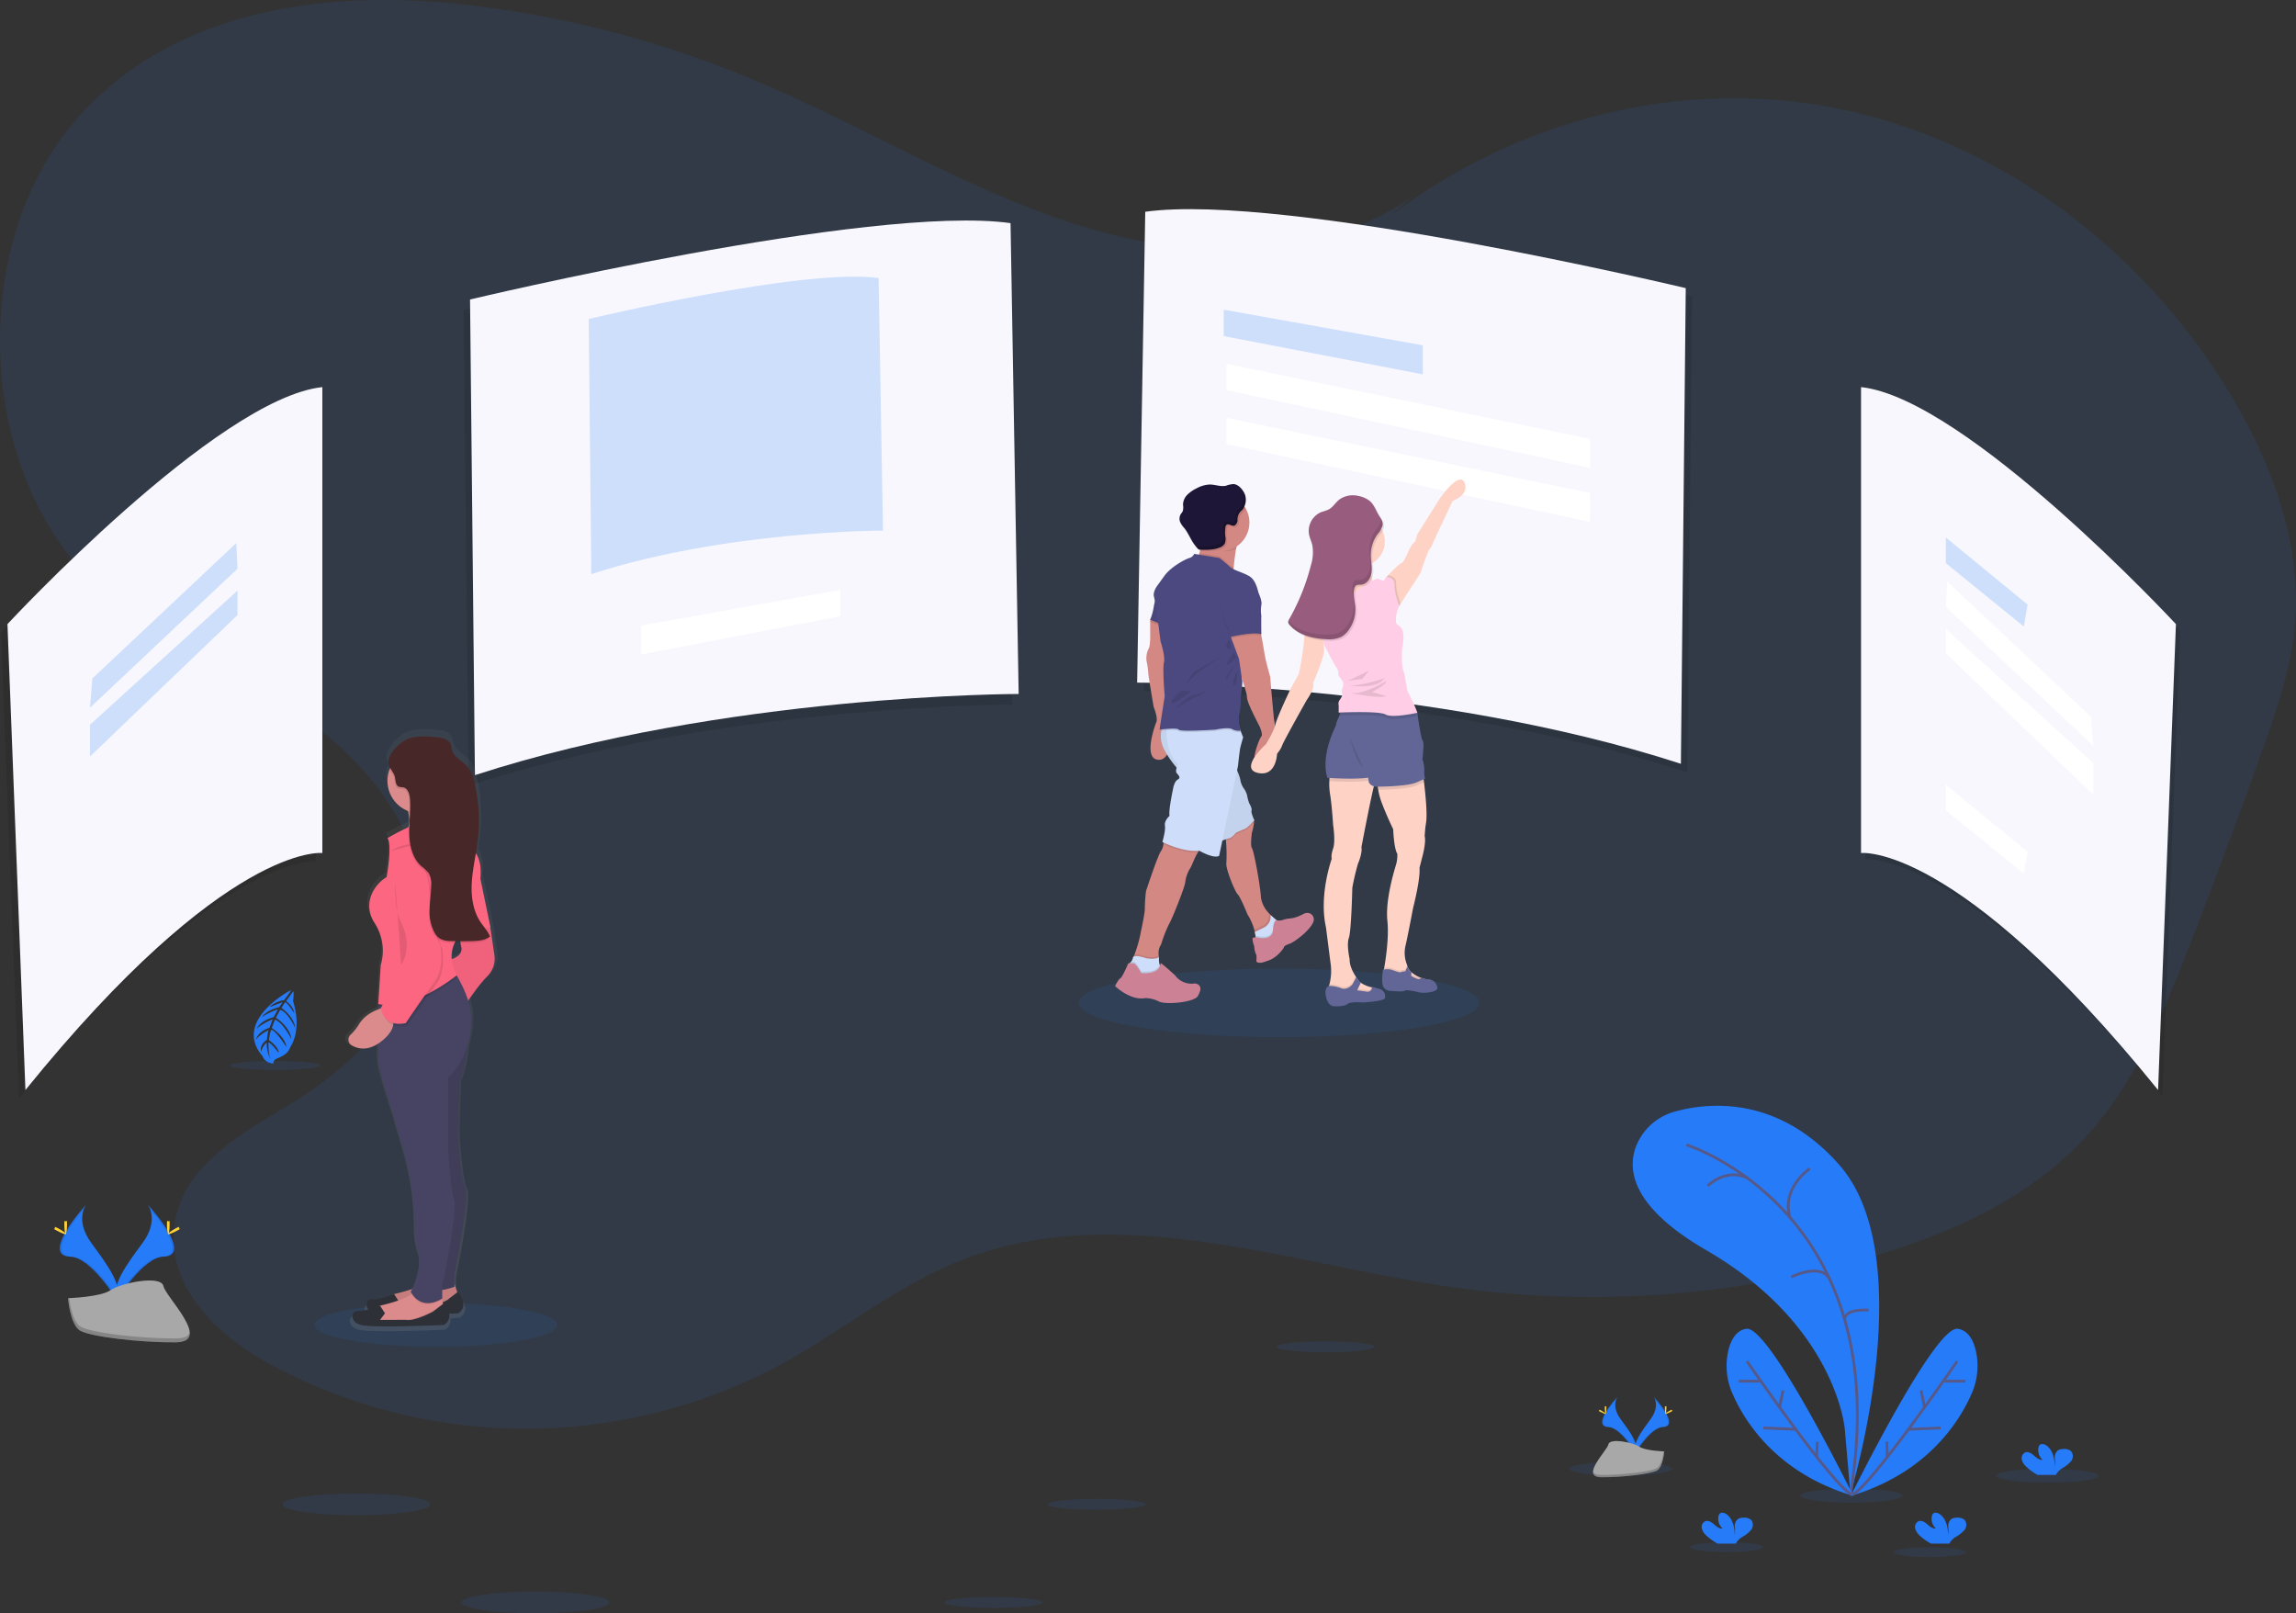 <svg xmlns="http://www.w3.org/2000/svg" xmlns:xlink="http://www.w3.org/1999/xlink" width="815.249" height="572.764" viewBox="0 0 815.249 572.764">
  <rect x="0" y="0" width="815.249" height="572.764" fill="#333333" stroke="none"/>
  <defs>
    <linearGradient id="linear-gradient" x1="31.936" y1="1" x2="31.936" gradientUnits="objectBoundingBox">
      <stop offset="0" stop-color="gray" stop-opacity="0.251"/>
      <stop offset="0.54" stop-color="gray" stop-opacity="0.122"/>
      <stop offset="1" stop-color="gray" stop-opacity="0.102"/>
    </linearGradient>
  </defs>
  <g id="Group_112" data-name="Group 112" transform="translate(-0.006 0.002)">
    <path id="Path_201" data-name="Path 201" d="M563.151,140.833C528.17,165.324,482.8,163.743,443.035,151s-76.286-35.435-115.026-51.561A373.8,373.8,0,0,0,226.945,73.094c-49.375-5.65-104.513,1.233-138.912,40.843-38.309,44.088-35.367,123.626,6.051,164.128,21.08,20.588,48.679,30.693,72.746,46.765s46.364,42.749,44.315,73.76c-1.9,28.741-23.961,50.766-46.8,64.6-17.646,10.687-39.376,22.358-41.5,44.5-2.057,21.42,16.216,38.2,33.665,47.749a191.219,191.219,0,0,0,183.794-.756c20.225-11.308,38.8-26.314,60.017-35.072,55.705-23.084,117.091.159,176.079,8.653a351.992,351.992,0,0,0,149.758-10.9c29.21-8.63,58.534-21.821,79.054-46.395,14.8-17.721,24.022-40.14,32.674-62.293q13.841-35.42,26.616-71.347c5.105-14.371,10.135-29.029,11.459-44.413,2.39-27.872-7.685-55.426-21.4-78.948C821.982,158.07,767.116,118.8,707.7,108.824s-122.279,9.507-168.364,52.143" transform="translate(-61.06 -71.37)" fill="#267bf9" opacity="0.1"/>
    <g id="Group_102" data-name="Group 102" transform="translate(406.042 77.278)" opacity="0.1">
      <path id="Path_202" data-name="Path 202" d="M600.782,174.471,597.9,341.625s104.316,0,193.074,28.817L792.7,201.579S650.345,167.55,600.782,174.471Z" transform="translate(-597.9 -173.542)"/>
    </g>
    <path id="Path_203" data-name="Path 203" d="M597.782,170.471,594.9,337.625s104.316,0,193.074,28.817L789.7,197.579S647.345,163.55,597.782,170.471Z" transform="translate(-191.127 -95.29)" fill="#f7f7fd"/>
    <g id="Group_103" data-name="Group 103" transform="translate(164.637 82.074)" opacity="0.1">
      <path id="Path_204" data-name="Path 204" d="M470.647,180.8l2.882,167.154s-104.316,0-193.067,28.817L278.73,207.911S421.083,173.921,470.647,180.8Z" transform="translate(-278.73 -179.884)"/>
    </g>
    <path id="Path_205" data-name="Path 205" d="M473.647,175.8l2.882,167.154s-104.316,0-193.067,28.817L281.73,202.911S424.083,168.921,473.647,175.8Z" transform="translate(-114.824 -96.591)" fill="#f7f7fd"/>
    <g id="Group_104" data-name="Group 104" transform="translate(209.042 98.218)" opacity="0.2">
      <path id="Path_206" data-name="Path 206" d="M440.364,201.721l1.551,89.635s-55.97,0-103.545,15.452l-.93-90.558S413.786,198.03,440.364,201.721Z" transform="translate(-337.44 -201.227)" fill="#267bf9"/>
    </g>
    <g id="Group_105" data-name="Group 105" transform="translate(662.324 139.69)" opacity="0.1">
      <path id="Path_207" data-name="Path 207" d="M936.74,256.06V421.467s34.036-4.039,105.473,84.144l6.338-165.407S974.2,260.091,936.74,256.06Z" transform="translate(-936.74 -256.06)"/>
    </g>
    <path id="Path_208" data-name="Path 208" d="M934.74,253.06V418.467s34.036-4.039,105.473,84.144l6.338-165.407S972.2,257.091,934.74,253.06Z" transform="translate(-273.929 -115.639)" fill="#f7f7fd"/>
    <g id="Group_106" data-name="Group 106" transform="translate(0.387 140.447)" opacity="0.1">
      <path id="Path_209" data-name="Path 209" d="M173.374,257.06V422.467s-34.006-4.039-105.428,84.144L61.57,341.2S135.912,261.091,173.374,257.06Z" transform="translate(-61.57 -257.06)"/>
    </g>
    <path id="Path_210" data-name="Path 210" d="M176.374,253.06V418.467s-34.006-4.039-105.428,84.144L64.57,337.2S138.912,257.091,176.374,253.06Z" transform="translate(-61.914 -115.639)" fill="#f7f7fd"/>
    <g id="Group_107" data-name="Group 107" transform="translate(434.526 109.951)" opacity="0.2">
      <path id="Path_211" data-name="Path 211" d="M574.5,145.37l70.666,12.639V168.3L574.5,154.734Z" transform="translate(-574.5 -145.37)" fill="#267bf9"/>
    </g>
    <path id="Path_212" data-name="Path 212" d="M371.738,276.87,301.08,289.509V299.8l70.658-13.569Z" transform="translate(-73.356 -67.459)" fill="#fff"/>
    <path id="Path_213" data-name="Path 213" d="M575.74,170.74l129.155,26.677V207.71L575.74,180.1Z" transform="translate(-140.276 -41.601)" fill="#fff"/>
    <path id="Path_214" data-name="Path 214" d="M575.74,196.11l129.155,26.669v10.3L575.74,205.466Z" transform="translate(-140.276 -47.782)" fill="#fff"/>
    <g id="Group_108" data-name="Group 108" transform="translate(690.929 190.835)" opacity="0.2">
      <path id="Path_215" data-name="Path 215" d="M913.5,252.31v9.084L941.205,283.9l1.3-7.79Z" transform="translate(-913.5 -252.31)" fill="#267bf9"/>
    </g>
    <path id="Path_216" data-name="Path 216" d="M913.5,368.31v9.084L941.205,399.9l1.3-7.79Z" transform="translate(-222.571 -89.738)" fill="#fff"/>
    <path id="Path_217" data-name="Path 217" d="M913.939,272.91,913.5,282l52.377,49.337-.862-10.385Z" transform="translate(-222.571 -66.494)" fill="#fff"/>
    <path id="Path_218" data-name="Path 218" d="M913.5,295.23v8.653L965.877,354.1V342.842Z" transform="translate(-222.571 -71.932)" fill="#fff"/>
    <g id="Group_109" data-name="Group 109" transform="translate(31.965 192.801)" opacity="0.2">
      <path id="Path_219" data-name="Path 219" d="M94.2,254.91,94.63,264,42.26,313.338l.862-10.385Z" transform="translate(-42.26 -254.91)" fill="#267bf9"/>
    </g>
    <g id="Group_110" data-name="Group 110" transform="translate(31.965 209.683)" opacity="0.2">
      <path id="Path_220" data-name="Path 220" d="M94.63,277.23v8.653L42.26,336.1V324.842Z" transform="translate(-42.26 -277.23)" fill="#267bf9"/>
    </g>
    <ellipse id="Ellipse_1" data-name="Ellipse 1" cx="43.112" cy="7.76" rx="43.112" ry="7.76" transform="translate(111.647 462.6)" fill="#267bf9" opacity="0.1"/>
    <path id="Path_221" data-name="Path 221" d="M126.8,636.84s4.152,5.431-1.921,13.614-11.081,15.127-9.076,20.24c0,0,9.159-15.233,16.64-15.445S135.009,646.037,126.8,636.84Z" transform="translate(-74.288 -209.146)" fill="#267bf9"/>
    <path id="Path_222" data-name="Path 222" d="M126.884,636.84a6.527,6.527,0,0,1,.847,1.7c7.276,8.547,11.156,16.526,4.16,16.731-6.512.182-14.371,11.837-16.2,14.779.061.219.136.446.219.666,0,0,9.159-15.233,16.64-15.445S135.09,646.037,126.884,636.84Z" transform="translate(-74.369 -209.146)" opacity="0.1"/>
    <path id="Path_223" data-name="Path 223" d="M140.391,645.6c0,1.914-.212,3.464-.477,3.464s-.484-1.551-.484-3.464.272-1.014.537-1.014S140.391,643.683,140.391,645.6Z" transform="translate(-80.153 -210.982)" fill="#ffd037"/>
    <path id="Path_224" data-name="Path 224" d="M143.152,648.579c-1.679.915-3.146,1.467-3.275,1.24s1.135-1.165,2.814-2.08,1.014-.25,1.142,0S144.831,647.671,143.152,648.579Z" transform="translate(-80.26 -211.687)" fill="#ffd037"/>
    <path id="Path_225" data-name="Path 225" d="M98.463,636.84s-4.137,5.415,1.914,13.637,11.081,15.127,9.076,20.24c0,0-9.159-15.233-16.64-15.445S90.264,646.037,98.463,636.84Z" transform="translate(-67.897 -209.146)" fill="#267bf9"/>
    <path id="Path_226" data-name="Path 226" d="M98.459,636.84a6.808,6.808,0,0,0-.847,1.7c-7.276,8.547-11.156,16.526-4.16,16.731,6.52.182,14.371,11.837,16.2,14.779a5.7,5.7,0,0,1-.219.666s-9.159-15.233-16.64-15.445S90.26,646.037,98.459,636.84Z" transform="translate(-67.894 -209.146)" opacity="0.1"/>
    <path id="Path_227" data-name="Path 227" d="M91.26,645.6c0,1.914.212,3.464.477,3.464s.484-1.551.484-3.464-.272-1.014-.537-1.014S91.26,643.683,91.26,645.6Z" transform="translate(-68.417 -210.982)" fill="#ffd037"/>
    <path id="Path_228" data-name="Path 228" d="M87.43,648.579c1.679.915,3.139,1.467,3.267,1.24s-1.135-1.165-2.814-2.08-1.014-.25-1.142,0S85.751,647.671,87.43,648.579Z" transform="translate(-67.234 -211.687)" fill="#ffd037"/>
    <path id="Path_229" data-name="Path 229" d="M93,678.668s11.618-.355,15.127-2.851,17.865-5.468,18.735-1.467,17.457,19.885,4.341,19.99-30.473-2.042-33.968-4.175S93,678.668,93,678.668Z" transform="translate(-68.841 -217.808)" fill="#a8a8a8"/>
    <path id="Path_230" data-name="Path 230" d="M131.44,694.965c-13.115.106-30.473-2.042-33.968-4.175-2.662-1.619-3.721-7.435-4.077-10.12H93.01s.756,9.371,4.228,11.5,20.853,4.281,33.968,4.175c3.782,0,5.1-1.377,5.022-3.373C135.706,694.186,134.261,694.942,131.44,694.965Z" transform="translate(-68.843 -219.825)" opacity="0.2"/>
    <ellipse id="Ellipse_2" data-name="Ellipse 2" cx="71.097" cy="12.177" rx="71.097" ry="12.177" transform="translate(383.094 343.845)" fill="#267bf9" opacity="0.1"/>
    <path id="Path_231" data-name="Path 231" d="M637.506,324.081a9.9,9.9,0,0,0-.756,2.322q-.068.3-.136.635c-.454,2.314-.756,5.226-.915,6.921-.076.847-.113,1.392-.113,1.392s-16.405-1.1-13.561-3.85a6.051,6.051,0,0,0,1.513-2.723c.083-.3.151-.59.212-.893a15.335,15.335,0,0,0,.265-2.08v-.529a21.451,21.451,0,0,0-.159-3.4s5.332,0,9.356.431C635.917,322.621,638.028,323.158,637.506,324.081Z" transform="translate(-197.655 -132.407)" fill="#d38884"/>
    <path id="Path_232" data-name="Path 232" d="M603.593,411.442c-5.589-.182-1.467-11.822-.824-13.387s-.953-5.4-.953-5.4-1.891-11.088-1.891-11.814a29.613,29.613,0,0,0-.635-4.493,7.564,7.564,0,0,1,.756-4.4c.643-1.006.545-5.037.545-5.037v-5.219l1.248-1.649,3.184,3.025.885.832,1.558,5.839-.552,8.365-.295,8.146,1.929,11.27S609.22,411.631,603.593,411.442Z" transform="translate(-192.181 -141.704)" fill="#d38884"/>
    <path id="Path_233" data-name="Path 233" d="M544.745,293.082,539.98,291.1v-.771l1.24-1.649,3.192,3.01Z" transform="translate(-131.563 -70.337)" opacity="0.1"/>
    <path id="Path_234" data-name="Path 234" d="M603.612,350.11a21.978,21.978,0,0,0-1.324,4.674,20.724,20.724,0,0,1-1.248,4.485l5.294,2.2Z" transform="translate(-192.623 -139.285)" fill="#4c4981"/>
    <path id="Path_235" data-name="Path 235" d="M603.612,350.11a21.978,21.978,0,0,0-1.324,4.674,20.724,20.724,0,0,1-1.248,4.485l5.294,2.2Z" transform="translate(-192.623 -139.285)" opacity="0.05"/>
    <path id="Path_236" data-name="Path 236" d="M654.348,490.893l-.439.938s-.477,3.109-.477,3.184-1.377,2.148-1.377,2.148l-3.457.756-1.467-.182a20.627,20.627,0,0,0-.393-2.541c-.053-.234-.106-.477-.174-.719A19.423,19.423,0,0,0,644.152,489s-2.564-6.323-3.479-7.148-4.4-9.167-4.031-11.179a58.694,58.694,0,0,0-.144-7.9c-.151-2.519-.318-4.636-.318-4.636L644.886,453l1.014,1.6.605.945a4.336,4.336,0,0,1-.038.484v.113a16.146,16.146,0,0,1-.756,3.782s-.651,4.674,0,5.5,2.723,11.844,3.184,16.942v.461a10.23,10.23,0,0,0,3.094,5.96h0c.091.106.189.2.287.3A19.949,19.949,0,0,0,654.348,490.893Z" transform="translate(-201.185 -164.354)" fill="#d38884"/>
    <path id="Path_237" data-name="Path 237" d="M650.482,509.181l1.467.182,3.457-.756s1.377-2.08,1.377-2.148.477-3.184.477-3.184l.439-.938.053-.113a18.371,18.371,0,0,1-2.375-1.959h0c-.083-.076-.166-.151-.242-.234s.492,3.025-2.141,4.379c-1.278.658-2.33,1.165-3.063,1.513Z" transform="translate(-204.535 -175.812)" opacity="0.1"/>
    <path id="Path_238" data-name="Path 238" d="M658.354,502.976l-.492,1.051s-.477,3.109-.477,3.184-1.377,2.148-1.377,2.148l-3.457.756-1.989-.234a13.154,13.154,0,0,0-.166-1.656c-.061-.416-.144-.877-.257-1.377.756-.34,1.929-.9,3.434-1.679a4.288,4.288,0,0,0,2.141-4.379,20.859,20.859,0,0,0,1.808,1.6C657.885,502.651,658.18,502.855,658.354,502.976Z" transform="translate(-204.587 -175.998)" fill="#ceddf9"/>
    <path id="Path_239" data-name="Path 239" d="M658.437,503.492l-.492,1.051s-.477,3.109-.477,3.184-1.377,2.148-1.377,2.148l-3.457.756-1.989-.234a13.154,13.154,0,0,0-.166-1.656,6.887,6.887,0,0,1,1.255.174s4.72,1.006,4.947-2.73c.136-2.118.575-2.95.923-3.275C657.968,503.167,658.263,503.371,658.437,503.492Z" transform="translate(-204.669 -176.514)" opacity="0.1"/>
    <path id="Path_240" data-name="Path 240" d="M657.74,502.5s-1.172-.257-1.407,3.472-4.947,2.73-4.947,2.73-2.314-.575-2.337.386a8.984,8.984,0,0,0,.62,2.587,8.057,8.057,0,0,0,.575,2.753c.439.529.159,2.5.159,2.5s.182,1.467,3.827,0c0,0,3.252-.673,5.952-4.72.091-.136-.318-.552,2.042-1.4s9.076-6.278,8.592-8.933a2.269,2.269,0,0,0-1.6-1.906,2.76,2.76,0,0,0-2.11.287,16.7,16.7,0,0,1-1.974.908,9.69,9.69,0,0,1-2.814.673,10.82,10.82,0,0,0-2.186.416,4.538,4.538,0,0,1-2.39.25Z" transform="translate(-204.321 -175.775)" fill="#cc8294"/>
    <path id="Path_241" data-name="Path 241" d="M617.34,468.226a6.413,6.413,0,0,0-1.331,1.513c-1.331,2.035-2.133,4.878-3.025,6.1a12.074,12.074,0,0,0-1.513,4.674c-.31,2.027-4.606,12.858-5.771,14.779a48.233,48.233,0,0,0-2.783,7.148,5.64,5.64,0,0,0-.832,3.963.8.8,0,0,0,.045.355.135.135,0,0,1,0,.144v.053l-1.588,2.7-5.052-.7-2.609-1.77a8.881,8.881,0,0,0,.567-1.082,47.8,47.8,0,0,0,2.39-8.683s1.407-6.353,1.3-7.836a59.388,59.388,0,0,1,.416-6.051s3.978-12.139,5.249-14.106a5.658,5.658,0,0,0,.953-2.609,2.195,2.195,0,0,0,0-.567l1.709-1.7S619.534,466.479,617.34,468.226Z" transform="translate(-190.635 -167.168)" fill="#d38884"/>
    <path id="Path_242" data-name="Path 242" d="M602.2,519.742v.6l-1.588,2.7-5.052-.7-2.609-1.77a8.881,8.881,0,0,0,.567-1.082c1.271-.363,4.175.666,4.175.666s3.139.6,4.462-.363A.08.08,0,0,1,602.2,519.742Z" transform="translate(-190.652 -180.534)" opacity="0.1"/>
    <path id="Path_243" data-name="Path 243" d="M600.383,527.13l-5.128,1.225-4.7-3.479.242-1.959a3.38,3.38,0,0,0,.862-.756,3.1,3.1,0,0,0,.681-1.407c.272-1.445,4.742.136,4.742.136s3.267.62,4.538-.416a7.972,7.972,0,0,0,.242,2.829,2.111,2.111,0,0,0,.756,1.127C603.922,525.33,600.383,527.13,600.383,527.13Z" transform="translate(-190.068 -180.713)" fill="#ceddf9"/>
    <path id="Path_244" data-name="Path 244" d="M600.383,527.779,595.255,529l-4.7-3.479.242-1.959a3.38,3.38,0,0,0,.862-.756h1.029c.756.076,2.647,3.441,2.647,3.441,4.644.31,6.051-1.21,6.527-2.33a2.11,2.11,0,0,0,.756,1.127C603.922,525.979,600.383,527.779,600.383,527.779Z" transform="translate(-190.068 -181.363)" opacity="0.1"/>
    <path id="Path_245" data-name="Path 245" d="M593.868,526.987s-1.861-3.366-2.647-3.434a17.8,17.8,0,0,0-2,0s-2.057,4.878-2.814,5.294-1.861,2.753-1.861,2.753,5.446,5.294,10.71,4.258a10.914,10.914,0,0,1,4.826,1.2c2.435,1.271,12.608.31,13.849-1.921.923-1.679,1.293-2.9.477-3.782a2.208,2.208,0,0,0-1.914-.65,7.2,7.2,0,0,1-6.671-2.95s-4.644-4.251-5.022-4.258S601.114,527.471,593.868,526.987Z" transform="translate(-188.606 -181.531)" fill="#cc8294"/>
    <path id="Path_246" data-name="Path 246" d="M646.512,456.093l-.038.045c-.318.348-2.557,2.806-3.237,2.98a32.336,32.336,0,0,0-3.3,1.46s-1.377,1.838-2.473,1.929a4.32,4.32,0,0,0-.968.257c-.151-2.519-.318-4.636-.318-4.636L644.886,453l1.014,1.6c.227.643.484,1.24.567,1.43Z" transform="translate(-201.185 -164.354)" opacity="0.1"/>
    <path id="Path_247" data-name="Path 247" d="M607.515,409.74s-3.388,4.417,0,10.279a34.24,34.24,0,0,0,6.966,8.8l11.542,23.916a18.865,18.865,0,0,1,4.13-1.74c1.1-.091,2.473-1.921,2.473-1.921a32.036,32.036,0,0,1,3.3-1.467c.756-.181,3.275-3.025,3.275-3.025s-1.263-2.746-.983-3.479-.824-2.572-.824-2.572a15.122,15.122,0,0,1-.756-2.836,7.445,7.445,0,0,0-1.2-2.473,7.831,7.831,0,0,1-1.187-2.844c0-1.006-1.777-4.977-1.777-4.977l-.461-17.4Z" transform="translate(-193.834 -153.389)" fill="#ceddf9"/>
    <path id="Path_248" data-name="Path 248" d="M639.146,444.577s-2.541,2.836-3.275,3.025a32.035,32.035,0,0,0-3.3,1.467s-1.377,1.83-2.473,1.921a8.774,8.774,0,0,0-2.269.809c-.983.446-1.868.93-1.868.93l-11.549-23.916a25.011,25.011,0,0,1-2.806-2.874,39.686,39.686,0,0,1-4.16-5.922,9.916,9.916,0,0,1-1.316-7.132,8.206,8.206,0,0,1,1.316-3.139l8.214-.582L632.021,408l.136,5.151.3,12.245s.265.613.6,1.422a15.542,15.542,0,0,1,1.142,3.525,7.768,7.768,0,0,0,1.187,2.844,7.687,7.687,0,0,1,1.2,2.473,15.341,15.341,0,0,0,.756,2.844s1.1,1.83.832,2.556S639.146,444.577,639.146,444.577Z" transform="translate(-193.82 -153.389)" opacity="0.05"/>
    <path id="Path_249" data-name="Path 249" d="M620.834,468.211a6.415,6.415,0,0,0-1.331,1.513c-4.984.363-10.778-2.269-12.283-2.965a2.195,2.195,0,0,0,0-.567l1.709-1.7S623.028,466.464,620.834,468.211Z" transform="translate(-194.129 -167.153)" opacity="0.1"/>
    <path id="Path_250" data-name="Path 250" d="M635.421,414.61s-.756,2.564-1.006,3.661-.824,6.512-.824,6.512l-.318,1.513-5.234,24.96-1.142,5.423c-2.012,1.1-7.049-1.838-7.049-1.838-5.869.65-13.108-3.109-13.108-3.109s1.188-3.85.915-5.771,1.649-3.487,1.649-3.487c-.454-1.74,1.188-9.349,1.188-9.349s.371-2.836,1.747-3.57-.182-1.83-.552-2.481a2.806,2.806,0,0,1,.129-1.679,12.447,12.447,0,0,1,.424-1.248c-3.494-3.494-4.031-8.955-4.039-11.988a19.359,19.359,0,0,1,.1-2.216l7.564-1.324,16.526-2.889,1.687,5.189h0l.424,1.3Z" transform="translate(-194.012 -152.836)" fill="#ceddf9"/>
    <path id="Path_251" data-name="Path 251" d="M638.2,324.079a9.9,9.9,0,0,0-.756,2.322q-.068.3-.136.635c-1.6,1.036-2.579,1.044-4.621,1.044-.7,0-1.1-1.346-1.762-1.513,0,0-1-3.6-1.278-.567-1.921-.393-3.578,1.1-4.939-.2h0v-.529a21.444,21.444,0,0,0-.159-3.4s5.332,0,9.356.431C636.614,322.619,638.724,323.156,638.2,324.079Z" transform="translate(-198.352 -132.404)" opacity="0.1"/>
    <path id="Path_252" data-name="Path 252" d="M641.025,313.342a10.226,10.226,0,0,1-12.26,10.007h0a10.211,10.211,0,1,1,10.952-15.021A10.029,10.029,0,0,1,641.025,313.342Z" transform="translate(-197.393 -127.84)" fill="#d38884"/>
    <path id="Path_253" data-name="Path 253" d="M635.7,336.181c-.076.847-.113,1.392-.113,1.392s-16.405-1.1-13.561-3.85A6.05,6.05,0,0,0,623.536,331l7.117,1.165s2.012,1.558,3.57,3.025a6.469,6.469,0,0,0,1.475.991Z" transform="translate(-197.655 -134.629)" opacity="0.1"/>
    <path id="Path_254" data-name="Path 254" d="M634.377,412.729a5.294,5.294,0,0,1-2.156-.159,4.37,4.37,0,0,1-.87-.386c-1.377-.824-5.952.189-5.952.189s-12.465.824-13.017,0c-.31-.477-2.511-.408-4.311-.265-.756.061-1.4.136-1.861.182a8.207,8.207,0,0,1,1.316-3.139l8.214-.582,16.526-2.889,1.687,5.189h0A18.638,18.638,0,0,0,634.377,412.729Z" transform="translate(-193.883 -152.824)" opacity="0.1"/>
    <path id="Path_255" data-name="Path 255" d="M626,332.8l-8.94-1.467a2.663,2.663,0,0,1-1.687,1.467c-1.187.272-6.5,3.025-8.887,6.323l-2.383,3.305s-1.929,2.383-1.286,4.3a72.648,72.648,0,0,1,1.377,8.433l.915,7.238s1.74,5.226,1.2,7.518.272,11.913.272,11.913l-1.83,11.913s6.225-.824,6.807,0,13.017,0,13.017,0,4.538-1.014,5.953-.189a4.977,4.977,0,0,0,3.025.552s-1.1-3.782-.461-5.862a23.5,23.5,0,0,0,.461-5.96s.915-5.589.454-6.6,1.014-4.674,1.014-4.674l4.856-25.565s-.59-4.583-3.184-6.142-5.521-2.019-7.079-3.479S626,332.8,626,332.8Z" transform="translate(-193.025 -134.709)" fill="#4c4981"/>
    <path id="Path_256" data-name="Path 256" d="M639,365.922v3.025l2.821,7.609,1.021,7.057s1.838,5.037,1.838,6.807,4.485,10.173,4.485,10.173,1.225,2.844.613,3.388-5.922,12.646.756,12.283,4.583-13.009,4.583-13.009l-.915-5.5s-1.286-13.75-1.286-14.756c0,0-1.649-5.862-1.83-7.148s-1.377-7.79-1.377-7.79L648.7,363.85Z" transform="translate(-201.872 -142.632)" fill="#d38884"/>
    <path id="Path_257" data-name="Path 257" d="M569.485,307.82l-9.961,5.7L556.43,318.2l4.122-4.19Z" transform="translate(-135.571 -75)" opacity="0.1"/>
    <path id="Path_258" data-name="Path 258" d="M626.331,393.63s-4.538,2.957-6.671,2.957-7.079,5.083-7.079,5.083,7.011-4.538,7.564-4.394S626.331,393.63,626.331,393.63Z" transform="translate(-195.435 -149.888)" opacity="0.1"/>
    <path id="Path_259" data-name="Path 259" d="M614.323,395.72s-4.258,3.85-3.162,4.266,6.807-4.266,6.807-4.266Z" transform="translate(-195.046 -150.397)" opacity="0.1"/>
    <path id="Path_260" data-name="Path 260" d="M639.476,377.55s-3.3,4.47-2.405,4.4,3.434-2.617,3.434-2.617Z" transform="translate(-201.365 -145.97)" opacity="0.1"/>
    <path id="Path_261" data-name="Path 261" d="M639.823,383.37s-3.57,4.054-3.434,5.083S639.823,383.37,639.823,383.37Z" transform="translate(-201.235 -147.388)" opacity="0.1"/>
    <path id="Path_262" data-name="Path 262" d="M641.594,386.05s-2.405,4.3-1.377,5.189S641.594,386.05,641.594,386.05Z" transform="translate(-202.107 -148.041)" opacity="0.1"/>
    <path id="Path_263" data-name="Path 263" d="M637.69,371.46s-1.793,3.025-.484,3.23,1.437,0,1.437,0Z" transform="translate(-201.319 -144.487)" opacity="0.1"/>
    <path id="Path_264" data-name="Path 264" d="M637.841,356.83a31.576,31.576,0,0,1-1.83,5.393,25.021,25.021,0,0,1-.711-2.7,18.422,18.422,0,0,1,2.541-2.693Z" transform="translate(-200.971 -140.922)" opacity="0.1"/>
    <path id="Path_265" data-name="Path 265" d="M639.719,308.332a4.445,4.445,0,0,1-.688,1.066,7.9,7.9,0,0,0-1.24,1.422,7.634,7.634,0,0,0-.446,2.428c-.136.817-.65,1.725-1.513,1.747a3.071,3.071,0,0,1-1.21-.363,1.233,1.233,0,0,0-1.2.038,1.346,1.346,0,0,0-.386.908,12.009,12.009,0,0,0-.121,2.148,5.4,5.4,0,0,0,.045.855,4.8,4.8,0,0,1-.159,2.723,3.3,3.3,0,0,1-1.694,1.361,10.476,10.476,0,0,1-2.375.666h0a26.113,26.113,0,0,1-4.682.151,1.157,1.157,0,0,1-.424-.068.6.6,0,0,1-.182-.113,14.321,14.321,0,0,0,.28-2.609,10.211,10.211,0,1,1,16-12.359Z" transform="translate(-197.395 -127.844)" opacity="0.1"/>
    <path id="Path_266" data-name="Path 266" d="M634.034,298.566a8.875,8.875,0,0,0-2.746.605c-1.9.416-3.842-.446-5.794-.439a10.755,10.755,0,0,0-4.765,1.422,11.5,11.5,0,0,0-3.177,2.224,5.181,5.181,0,0,0-1.513,3.494,5.726,5.726,0,0,1-.068,2.269,6.391,6.391,0,0,1-.7,1.059,3.146,3.146,0,0,0-.325,2.625,8.705,8.705,0,0,0,1.566,2.345c1.255,1.611,2.042,3.54,3.169,5.249a16.339,16.339,0,0,0,1.649,2.1,1.165,1.165,0,0,0,.355.28,1.09,1.09,0,0,0,.416.061c2.39.068,4.863.121,7.064-.817a3.23,3.23,0,0,0,1.694-1.361,4.8,4.8,0,0,0,.166-2.723,12.475,12.475,0,0,1,.068-3.025,1.331,1.331,0,0,1,.386-.9,1.21,1.21,0,0,1,1.21-.038,3.3,3.3,0,0,0,1.2.363c.824,0,1.346-.938,1.513-1.755a4.115,4.115,0,0,1,1.687-3.85,5.824,5.824,0,0,0,1.036-5.166C637.589,300.88,635.925,298.755,634.034,298.566Z" transform="translate(-195.976 -126.723)" fill="#1e1637"/>
    <path id="Path_267" data-name="Path 267" d="M648.556,352.7a11.906,11.906,0,0,0,0,3.782c-.091,1.014,0,6.6,0,6.6-3.025-.923-10.717.915-10.717.915l-.915-2.746a6.807,6.807,0,0,1-1.15-2.269,25.171,25.171,0,0,1-.711-2.708,56.161,56.161,0,0,1-.9-5.756c-.386-2.912,3.948-6.051,7.231-7.79s6.157,5.68,6.157,5.68S648.919,351.267,648.556,352.7Z" transform="translate(-200.688 -137.423)" opacity="0.1"/>
    <path id="Path_268" data-name="Path 268" d="M648.556,352.011a11.945,11.945,0,0,0,0,3.782c-.091,1.006,0,6.6,0,6.6-3.025-.915-10.717.915-10.717.915l-.915-2.746a6.73,6.73,0,0,1-1.15-2.269,24.99,24.99,0,0,1-.711-2.7,56.49,56.49,0,0,1-.9-5.756c-.386-2.92,3.948-6.051,7.231-7.8s6.157,5.68,6.157,5.68S648.919,350.543,648.556,352.011Z" transform="translate(-200.688 -137.252)" fill="#4c4981"/>
    <path id="Path_269" data-name="Path 269" d="M638.037,303.4a6.051,6.051,0,0,0-.673-1.475c.045.129.091.25.129.378a5.824,5.824,0,0,1-1.036,5.166,4.115,4.115,0,0,0-1.687,3.85c-.129.817-.65,1.717-1.513,1.747a3.071,3.071,0,0,1-1.21-.363,1.233,1.233,0,0,0-1.2.038,1.346,1.346,0,0,0-.386.908,12.4,12.4,0,0,0-.068,3.025,4.894,4.894,0,0,1-.166,2.73,3.366,3.366,0,0,1-1.694,1.361c-2.2.938-4.674.885-7.064.817a1.1,1.1,0,0,1-.416-.068.975.975,0,0,1-.355-.28,14.677,14.677,0,0,1-1.649-2.1c-1.127-1.709-1.914-3.63-3.169-5.249a15.378,15.378,0,0,1-1.036-1.331v.091A8.373,8.373,0,0,0,616.406,315c1.248,1.611,2.042,3.54,3.162,5.249a15.76,15.76,0,0,0,1.656,2.1,1.134,1.134,0,0,0,.348.28,1.112,1.112,0,0,0,.416.061c2.39.068,4.871.121,7.064-.817a3.229,3.229,0,0,0,1.694-1.361,4.8,4.8,0,0,0,.166-2.723,13.3,13.3,0,0,1,.068-3.025,1.4,1.4,0,0,1,.386-.9,1.21,1.21,0,0,1,1.21-.038,3.3,3.3,0,0,0,1.2.363c.832,0,1.346-.938,1.513-1.755a7.429,7.429,0,0,1,.446-2.428,7.61,7.61,0,0,1,1.24-1.422A5.839,5.839,0,0,0,638.037,303.4Z" transform="translate(-195.986 -127.546)" opacity="0.2"/>
    <path id="Path_270" data-name="Path 270" d="M735.384,304.056l-6.535,13.887s-.961,2.609-1.581,3.093-3.366,8.728-3.366,8.728l-7.011,10.8h0l-.477.756-2.746-.756-1.929-7.2.113-2.088v-.265s4.326-4.538,5.294-4.878c0,0,.756.091,2.193-3.426s2.753-4.273,2.753-4.273l.756-2.541,8.116-12.926s6.807-9.749,8.66-5.423S735.384,304.056,735.384,304.056Z" transform="translate(-219.595 -126.207)" fill="#ffd2c6"/>
    <path id="Path_271" data-name="Path 271" d="M701.124,435.639a1.566,1.566,0,0,1-.219.666c-.756,1.1-5.015,23.576-5.015,23.576.34,1.513-.62,4.538-1.24,5.915a86.7,86.7,0,0,0-2,8.517s-.34,15.4-1.225,17.8.28,7.564.28,7.564c-.083,2.367,1.339,4.878,2.186,6.149l.166.242c.272.393.454.62.454.62a3.659,3.659,0,0,0,.961,1.188l.2.151a11.1,11.1,0,0,0,3.85,1.626h.136c.545.121.908.174.908.174l.34,1.861-3.638.756-6.943.477s-8.184.628-6.323-3.025a5.8,5.8,0,0,0,.333-.756h0a5.719,5.719,0,0,0,.189-.545,18.826,18.826,0,0,0,.363-7.76L683.3,488.4c-2.609-11.549,2.05-24.4,2.05-24.4s-.4-1.029.492-3.638,0-8.32,0-8.32-.477-7.352-1.1-10.99a22.286,22.286,0,0,1-.25-4.636,23.049,23.049,0,0,1,.25-2.708l15.664-2.08A11.781,11.781,0,0,1,701.124,435.639Z" transform="translate(-212.473 -159.147)" fill="#ffd2c6"/>
    <path id="Path_272" data-name="Path 272" d="M701.3,535.509l-3.638.756-6.943.477s-8.184.628-6.323-3.025a5.8,5.8,0,0,0,.333-.756h0a5.719,5.719,0,0,0,.189-.545,12.859,12.859,0,0,1,4.145.832c2.33.9,4.084-1.445,4.084-1.445l1.135-2.163.166-.31c.272.393.454.62.454.62a3.782,3.782,0,0,0,1.157,1.339l-.2.4-1.1,2.314s1.407.144,3.328.454a1.513,1.513,0,0,0,1.815-.991h.136c.545.121.908.174.908.174Z" transform="translate(-212.865 -182.951)" opacity="0.1"/>
    <path id="Path_273" data-name="Path 273" d="M704.47,537.392c-.272,1.24-7.934,1.619-7.934,1.619s-4.266-.408-5.461.582-4.712.756-4.848.756-1.989-.068-2.715-3.4.945-3.782,1.021-3.835h0a12.548,12.548,0,0,1,4.334.84c2.33.9,4.084-1.445,4.084-1.445l1.3-2.473c.272.393.454.62.454.62A3.782,3.782,0,0,0,695.862,532l-1.293,2.715s1.407.144,3.328.446a1.6,1.6,0,0,0,1.951-1.513,1.838,1.838,0,0,0,0-.2s1.2.348,2.678.756a2.761,2.761,0,0,1,1.944,3.192Z" transform="translate(-212.673 -183.124)" fill="#626696"/>
    <path id="Path_274" data-name="Path 274" d="M724.844,451.435c-.182,1.1-.371,3.941-.371,3.941.643,2.383-1.006,8.04-1.006,8.04l-.824,3.23c.363,4.122-2.269,14.2-2.269,14.2s-1.762,9.348-2.677,13.38a11.065,11.065,0,0,0,.477,6.739l.068.166a1.23,1.23,0,0,0,.053.227,2.331,2.331,0,0,0,.106.325,4.832,4.832,0,0,0,.9,1.513,4.461,4.461,0,0,0,.492.507h0a9.991,9.991,0,0,0,2.919,1.8h0l.461.182a14.254,14.254,0,0,0,1.46.454h.166l-.371,2.163-4.856-1.248-6.5-2.11-3.154-1.77a2.016,2.016,0,0,1,.1-.507.166.166,0,0,0,0-.061,3.27,3.27,0,0,1,.1-.507c.5-2.836,1.74-10.77,1.119-16.64-.756-7.238,2.269-17.23,2.972-19.6a11.851,11.851,0,0,0,.552-4.22c-1.2-1.74-1.467-8.706-1.467-8.706s-2.2-4.493-4.016-9.258a23.646,23.646,0,0,1-1.309-4.818,16.325,16.325,0,0,1-.265-3.517s14.756-13.471,16.375-.431c.053.446.106.862.159,1.278C725.668,448.175,725.018,450.368,724.844,451.435Z" transform="translate(-218.608 -158.56)" fill="#ffd2c6"/>
    <path id="Path_275" data-name="Path 275" d="M725.56,529.363l-.371,2.163-4.856-1.248-6.5-2.11-3.2-1.83a2.016,2.016,0,0,1,.1-.507.166.166,0,0,0,0-.061,3.27,3.27,0,0,1,.1-.507h.454a5.976,5.976,0,0,1,2.723.371c1.059.393,2.451.847,2.73.658a3.45,3.45,0,0,1,1.558-.272l.673-1.513.106-.227a4.748,4.748,0,0,0,.9,1.513,5.828,5.828,0,0,0,.522.537v.522l-.038.756a9.467,9.467,0,0,0,2.337,1.074,1.346,1.346,0,0,0,.65,0h0l.461.182a14.268,14.268,0,0,0,1.46.454h0Z" transform="translate(-219.325 -181.721)" opacity="0.1"/>
    <path id="Path_276" data-name="Path 276" d="M722.956,534.192c-1.354-.386-4.621-1.013-5.151-.529s-5.06,0-5.06,0a2.753,2.753,0,0,1-2.337-1.369c-.945-1.467-.182-6.21-.182-6.21h.333l.56-.061h0a6.052,6.052,0,0,1,2.723.363c1.059.4,2.451.855,2.73.666a3.381,3.381,0,0,1,1.558-.28l.756-1.7a4.834,4.834,0,0,0,.9,1.513,4.935,4.935,0,0,0,.522.529l-.068,1.263a9.673,9.673,0,0,0,2.337,1.082.946.946,0,0,0,1.119-.355.9.9,0,0,0,.083-.189h0a8.367,8.367,0,0,0,1.921.635h0a3.51,3.51,0,0,1,3.782,2.693C730.2,534.35,724.309,534.577,722.956,534.192Z" transform="translate(-219.155 -181.913)" fill="#626696"/>
    <path id="Path_277" data-name="Path 277" d="M701.767,435.639l-.84.257a11.728,11.728,0,0,1-2.019.424c-4.341.613-11.489.242-13.758.1a23.1,23.1,0,0,1,.25-2.708l15.664-2.08A11.841,11.841,0,0,1,701.767,435.639Z" transform="translate(-213.117 -159.147)" opacity="0.1"/>
    <path id="Path_278" data-name="Path 278" d="M714.993,424.951s-5.748.892-10.43,1.914c-1.558.34-3.025.7-4.077,1.044a12.43,12.43,0,0,1-2.02.431c-5.211.756-14.469.053-14.469.053-2.541-8.244,3.086-18.629,3.086-18.629-.129-.824,1.172-3.358,1.172-3.358v-.083l.8-2.942h21.367l.265,1.263.545,2.572,3.358,15.936Z" transform="translate(-212.675 -152.264)" fill="#626696"/>
    <path id="Path_279" data-name="Path 279" d="M724.248,436.269l-.129.053-2.5,1.112c-2.708,1.248-10.808,1.513-13.614,1.513a16.325,16.325,0,0,1-.265-3.517s14.756-13.471,16.375-.431C724.142,435.437,724.2,435.883,724.248,436.269Z" transform="translate(-218.618 -158.582)" opacity="0.1"/>
    <path id="Path_280" data-name="Path 280" d="M720.342,428.672l-.522.234-2.5,1.112c-2.753,1.271-11.118,1.513-13.8,1.513h-.7a3.186,3.186,0,0,1-2.473-1.513c0-.166-.129-.983-.234-1.679-.1-.56-.174-1.044-.174-1.044a66.148,66.148,0,0,1-8.32-4.3c-2.1-1.43-1.566-11.587-1.165-16.693.144-1.762.272-2.919.272-2.919l21.632,1.263,3.025.174,1.732.386.461.1s1.248,9.076,1.861,9.833.212,3.3.136,4.75a8.633,8.633,0,0,1-.2,1.853,11.442,11.442,0,0,1,.688,3.963A7.918,7.918,0,0,0,720.342,428.672Z" transform="translate(-214.318 -152.264)" fill="#626696"/>
    <circle id="Ellipse_3" data-name="Ellipse 3" cx="8.864" cy="8.864" r="8.864" transform="translate(474 183.355)" fill="#ffd2c6"/>
    <path id="Path_281" data-name="Path 281" d="M691.4,330.382s.613,8.4-1.1,10.324a78.2,78.2,0,0,1-6.187,5.567l1.377,5.7,7.768.892,9.076-9.689-2.065-2.5s-1.581-5.363-.28-8.04S691.4,330.382,691.4,330.382Z" transform="translate(-212.863 -134.472)" fill="#ffd2c6"/>
    <path id="Path_282" data-name="Path 282" d="M716.891,351.525h0l-.477.756-2.745-.756-1.929-7.2.113-2.088.567-.817s3.026.068,2.9,2.821C715.189,346.646,716.566,350.61,716.891,351.525Z" transform="translate(-219.595 -137.167)" opacity="0.1"/>
    <path id="Path_283" data-name="Path 283" d="M717.532,406.4s-2.186.484-4.689.809-5.393.5-6.58-.2c-1.989-1.18-12.767-.84-15.883-.719h-.529l.8-2.942h21.367l.265,1.263,3.026.174,1.732.386C717.359,405.914,717.532,406.4,717.532,406.4Z" transform="translate(-214.262 -152.257)" opacity="0.1"/>
    <path id="Path_284" data-name="Path 284" d="M703.073,342.13s3.025.068,2.889,2.821,1.649,7.488,1.649,7.488l-.688,1.581s-.961,3.85-.2,4.81,3.5.961,1.921,8.864c0,0-.34,5.915.484,7.836s.824,6.527,2.057,8.456a45.639,45.639,0,0,1,2.889,6.391s-8.932,1.989-11.27.62-16.7-.688-16.7-.688.068-2.405,0-2.685a2.224,2.224,0,0,1,.34-1.747c.484-.658,1.24-1.755.824-2.715s1.029-2.383.272-3.873-1.672-1.785-1.513-2.6a3.5,3.5,0,0,0-.847-2.6c-.545-.688-4.258-7.949-4.258-7.949l-.62-3.388s-4.78-3.5-4.689-5.151,1.808-3.941,1.808-3.941l4.6-4.538s2.549,2.746,5.022,1.785,7.79-5.567,7.79-5.567,1.9-1.029,2.035-1.785,1.308-.068,1.308-.068,1.717-.945,2.057-.613a6.051,6.051,0,0,0,1.861.613Z" transform="translate(-210.792 -137.34)" fill="#ffcde5"/>
    <path id="Path_285" data-name="Path 285" d="M670.455,361.06,669,362.21a19.324,19.324,0,0,0-1.838,7.488,98.75,98.75,0,0,1-1.853,11.6l-2.889,5.166s-4.742,9.961-5.363,12.608-3.434,7.117-3.434,7.117-9.553,8.585-2.889,10.135,6.875-6.807,6.875-6.807a9.827,9.827,0,0,0,1.808-2.889c.295-1.172,8.706-16.118,8.706-16.118s2.957-4.024,2.337-6.157c0,0,3.85-9.076,3.85-11.345a39.872,39.872,0,0,0-.62-5.658l.62-4.742Z" transform="translate(-204.155 -141.953)" fill="#ffd2c6"/>
    <path id="Path_286" data-name="Path 286" d="M701.1,386.11s-6.732,3.525-8.04,3.714,5.7-.756,5.7-.756Z" transform="translate(-215.004 -148.056)" opacity="0.1"/>
    <path id="Path_287" data-name="Path 287" d="M706.858,389.74s-8.932,3.025-12.858,2.481C694,392.206,703.772,394.074,706.858,389.74Z" transform="translate(-215.273 -148.94)" opacity="0.1"/>
    <path id="Path_288" data-name="Path 288" d="M707.622,391.05s-8.048,5.06-12.782,4.236c0,0,11.065,2.2,12.782,1.029l-4.947-1.369S708.167,392.033,707.622,391.05Z" transform="translate(-215.478 -149.26)" opacity="0.1"/>
    <path id="Path_289" data-name="Path 289" d="M691.451,304.8a8.365,8.365,0,0,0-6.807,1.278c-1.377,1.082-2.269,2.738-3.842,3.547a20.584,20.584,0,0,1-2.511.885,7.253,7.253,0,0,0-4.425,7.806c.242,1.361.877,2.617,1.2,3.963a15.582,15.582,0,0,1-.545,7.3,76.942,76.942,0,0,1-7.639,18.947,2.012,2.012,0,0,0-.378,1.271,1.868,1.868,0,0,0,.469.809c3.177,3.668,8.32,4.931,13.2,5.1a10.2,10.2,0,0,0,5.234-.87,7.927,7.927,0,0,0,2.549-2.337,12.419,12.419,0,0,0,2.375-7.987c-.129-2.307-.9-4.636-.318-6.868a1.754,1.754,0,0,1,.408-.84c.522-.537,1.392-.393,2.133-.484,2.019-.234,3.32-2.36,3.562-4.379s-.265-4.046-.28-6.051a12.752,12.752,0,0,1,2.4-7.48,8.25,8.25,0,0,0,1.755-2.988c.287-1.452-.552-2.519-1.278-3.661-1.127-1.785-1.679-3.865-3.4-5.226A9.159,9.159,0,0,0,691.451,304.8Z" transform="translate(-208.572 -128.187)" opacity="0.1"/>
    <path id="Path_290" data-name="Path 290" d="M690.736,304.073a8.32,8.32,0,0,0-6.762,1.278c-1.377,1.089-2.269,2.746-3.85,3.555a21.933,21.933,0,0,1-2.511.877,7.253,7.253,0,0,0-4.424,7.79c.242,1.361.877,2.617,1.195,3.963a15.485,15.485,0,0,1-.545,7.3,76.8,76.8,0,0,1-7.632,18.909,1.936,1.936,0,0,0-.378,1.271,1.747,1.747,0,0,0,.461.809c3.177,3.676,8.32,4.931,13.2,5.1a10.249,10.249,0,0,0,5.234-.862,8.032,8.032,0,0,0,2.549-2.345,12.427,12.427,0,0,0,2.367-7.987c-.136-2.269-.908-4.636-.325-6.868a1.9,1.9,0,0,1,.408-.84c.529-.537,1.392-.393,2.14-.477,2.012-.234,3.313-2.367,3.555-4.379s-.265-4.047-.272-6.051a12.677,12.677,0,0,1,2.4-7.473,8.324,8.324,0,0,0,1.755-3.025c.28-1.452-.56-2.511-1.286-3.661-1.127-1.777-1.679-3.865-3.4-5.226a9.159,9.159,0,0,0-3.88-1.656Z" transform="translate(-208.408 -128.01)" fill="#985c7e"/>
    <path id="Path_291" data-name="Path 291" d="M694.84,417.76s1.762,8.252,4.7,10.491Z" transform="translate(-215.478 -155.767)" opacity="0.1"/>
    <g id="Group_111" data-name="Group 111" transform="translate(457.405 184.27)" opacity="0.1">
      <path id="Path_292" data-name="Path 292" d="M676.15,324.151c-.091-.318-.2-.643-.31-.961C675.961,323.515,676.037,323.8,676.15,324.151Z" transform="translate(-668.254 -316.995)"/>
      <path id="Path_293" data-name="Path 293" d="M698.779,315a3.028,3.028,0,0,1,0,.756,8.041,8.041,0,0,1-1.755,2.988,12.775,12.775,0,0,0-2.4,7.48c0,2.035.514,4.062.272,6.051s-1.513,4.145-3.555,4.372c-.756.091-1.611-.053-2.133.484a1.915,1.915,0,0,0-.416.84c-.582,2.231.2,4.538.325,6.868a12.427,12.427,0,0,1-2.405,7.98,7.841,7.841,0,0,1-2.549,2.337,10.158,10.158,0,0,1-5.226.87c-4.773-.159-9.833-1.392-13.039-4.924a1.255,1.255,0,0,0-.076.666,1.747,1.747,0,0,0,.461.809c3.177,3.676,8.32,4.931,13.2,5.1a10.249,10.249,0,0,0,5.234-.862,8.03,8.03,0,0,0,2.549-2.345,12.426,12.426,0,0,0,2.367-7.987c-.136-2.269-.908-4.636-.325-6.868a1.9,1.9,0,0,1,.408-.84c.529-.537,1.392-.393,2.141-.477,2.012-.234,3.313-2.367,3.555-4.379s-.265-4.046-.272-6.051a12.677,12.677,0,0,1,2.4-7.473,8.325,8.325,0,0,0,1.755-3.025A3.4,3.4,0,0,0,698.779,315Z" transform="translate(-665.81 -315)"/>
    </g>
    <ellipse id="Ellipse_4" data-name="Ellipse 4" cx="16.004" cy="1.619" rx="16.004" ry="1.619" transform="translate(81.703 376.633)" fill="#267bf9" opacity="0.1"/>
    <path id="Path_294" data-name="Path 294" d="M193.393,536.09s-20.875,10.786-10.09,23.447a4.009,4.009,0,0,0,3.948,2.564s-.59-1.066,1.656-1.921a10.916,10.916,0,0,0,2.269-1.2,5.294,5.294,0,0,0,2.019-2.7h0s4.273-5.71.961-16.277c0,0,.431-3.025.053-3.472l-2.534,3.472s2.625,1.762,2.927,4.349c0,0-2.73-4.341-3.328-3.842-.121.1-1.256,1.9-1.256,1.9s4.538,3.086,4.878,7.087c0,0-2.556-5.6-5.294-6.406l-1.558,2.821s4.962,3.025,5.521,7.564c0,0-2.882-5.763-5.824-6.921l-1.157,2.98s4.78,3.025,5.219,6.807c0,0-4-6.323-5.438-6.119a14.444,14.444,0,0,0-.756,3.661s3.388,2.269,3.449,4.485c0,0-3.124-3.948-3.608-3.683,0,0-.2,3.963.756,6.051a12.026,12.026,0,0,1-1.384-6.051,6.573,6.573,0,0,0-2,3.222s-.9-2.186,2.057-4.183c0,0,.28-3.086.62-3.464,0,0-3.2,1.558-4.538,3.479,0,0,.5-2.859,4.841-4.281l1.1-3.025s-4.341,1.838-5.688,3.457c0,0,.968-2.836,6.051-4.2l1.513-2.783a24.588,24.588,0,0,0-5.741,2.783s1.46-2.443,6.2-3.562l1.225-1.747s-2.806,1.006-3.585,1.361-.938.181-.938.181a10.045,10.045,0,0,1,5.022-2.269S193.582,536.279,193.393,536.09Z" transform="translate(-90.089 -184.598)" fill="#267bf9"/>
    <path id="Path_295" data-name="Path 295" d="M224.428,525.439c2.186,1.293,5.6,2.133,9.908-.643l-.045,6.134c.31,4.213,5.506,19.537,5.506,19.537l3.668,12.616a98.652,98.652,0,0,1,4.039,27.433,26.215,26.215,0,0,0,1.172,8.638c1.951,5.294-.756,12.1-1.951,14.62a61.07,61.07,0,0,1-6.051,1.7,4.136,4.136,0,0,0-.545.166V615.6s-5.506,2.186-7.957,1.883c-1.823-.227-2.965,2.05-1.513,3.721a11.1,11.1,0,0,1-3.668.484c-2.451-.3-3.668,3.91.915,5.113s30.6,0,30.6,0a3.691,3.691,0,0,0,1.959-4.077c2-.076,3.245-.136,3.245-.136s4.591-2.1,0-7.813l-.242.189-.983-2.889v-3.91s5.816-27.985,3.978-31.253-2.753-20.134-2.753-20.134l.613-18.334c1.656-3.426,2.511-8.789,2.942-12.987a27.668,27.668,0,0,0,1.172-6.164c.068-.983.129-2.019.166-3.094a20.761,20.761,0,0,0-1.112-6.921,68.4,68.4,0,0,1,6.928-8.706,8.917,8.917,0,0,0,2.753-7.813l-1.513-10.218-3.676-17.4c.461-4.841-.545-7.624-1.664-9.2.265-1.558.514-3.124.7-4.689a60.017,60.017,0,0,0-1.074-20.422,13.855,13.855,0,0,0-2.889-6.5c-1.861-2-4.871-3.23-5.559-5.854a19.066,19.066,0,0,0-.424-1.974c-.673-1.724-2.8-2.345-4.659-2.572-3.313-.4-8.1-.711-11.285.59a13.687,13.687,0,0,0-6.5,6.1,5.226,5.226,0,0,0-.756,3.782,4.962,4.962,0,0,0,.529,1.278,11.512,11.512,0,0,0-.756,4.031,11.731,11.731,0,0,0,7.488,10.876c.068.227.136.454.2.681a11.346,11.346,0,0,1,.295,1.634c-.053,1.066-.121,2.133-.174,3.192a3.583,3.583,0,0,1-.113.431,78.518,78.518,0,0,0-7.692,3.925c1.838,2.7-.3,14.121-.3,14.121-4.591,2.708-9.182,9.621-4.289,16.829a17.815,17.815,0,0,1,2.14,14.938L234.45,508.1h0l-.151,2.345h.061l-.061.892h.129v.961a14.1,14.1,0,0,0-7.163,5.294,18.971,18.971,0,0,1-3.207,3.933,2.36,2.36,0,0,0,.371,3.918Zm36.948-31.222a11.156,11.156,0,0,1,1.089-5.907h2.163c.076.507.159.991.265,1.43C265.513,492.417,263.032,493.68,261.376,494.217Z" transform="translate(-100.559 -154.752)" fill="url(#linear-gradient)"/>
    <path id="Path_296" data-name="Path 296" d="M266.613,673.44l1.18,3.532-3.812,3.827-12.661,2.942-9.129-.885.59-3.237h0a3.9,3.9,0,0,1,2.9-2.852c3.782-.885,10.907-2.889,12.412-5.688Z" transform="translate(-105.191 -217.488)" fill="#db8b8b"/>
    <path id="Path_297" data-name="Path 297" d="M266.613,673.44l1.18,3.532-3.812,3.827-12.661,2.942-9.129-.885.59-3.237h0a3.9,3.9,0,0,1,2.9-2.852c3.782-.885,10.907-2.889,12.412-5.688Z" transform="translate(-105.191 -217.488)" opacity="0.1"/>
    <path id="Path_298" data-name="Path 298" d="M242.918,683.592l1.77-2.36-1.77-2.723s-5.294,2.133-7.654,1.838-3.532,3.835.885,5.007,29.445,0,29.445,0,4.417-2.057,0-7.654l-3.812,2.942s-6.482,3.54-9.719,2.95Z" transform="translate(-102.991 -219.101)" fill="#2e3037"/>
    <path id="Path_299" data-name="Path 299" d="M235.55,688.314l9.129.877,12.661-2.942,3.827-3.827-.31-.938-.439-1.316L260,678.89l-8.539-2.36a5.294,5.294,0,0,1-1.732,1.74c-2.776,1.891-7.76,3.26-10.68,3.948l-.371.106a3.88,3.88,0,0,0-2.564,2.745Z" transform="translate(-103.573 -218.816)" fill="#db8b8b"/>
    <path id="Path_300" data-name="Path 300" d="M235.55,689.91l9.129.877,12.661-2.942,3.827-3.827-.31-.938-3.517,2.7s-6.474,3.54-9.719,2.95H238.5l1.762-2.36-1.588-2.451a3.88,3.88,0,0,0-2.564,2.745Z" transform="translate(-103.573 -220.412)" opacity="0.1"/>
    <path id="Path_301" data-name="Path 301" d="M236.3,689.042l1.762-2.36-1.762-2.723s-5.294,2.133-7.662,1.838-3.532,3.835.885,5.007,29.445,0,29.445,0,4.417-2.057,0-7.654l-3.827,2.912s-6.474,3.54-9.719,2.95Z" transform="translate(-101.377 -220.429)" fill="#2e3037"/>
    <path id="Path_302" data-name="Path 302" d="M249.18,460.111s14.136,1.467,12.1-4.417a10.7,10.7,0,0,1-.439-5.2,14.454,14.454,0,0,1,2.5-5.99L250.1,446.565a16.716,16.716,0,0,1,1.793,4.251C253.438,457.063,249.18,460.111,249.18,460.111Z" transform="translate(-106.894 -162.283)" fill="#db8b8b"/>
    <path id="Path_303" data-name="Path 303" d="M275.579,553.9s-.295,12.661-3.237,18.848l-.62,17.956s.885,16.489,2.647,19.733-3.827,30.625-3.827,30.625v4.7s-9.417,3.54-12.1-.582l2.693-35.042-1.157-48.6Z" transform="translate(-109.15 -188.938)" fill="#474463"/>
    <path id="Path_304" data-name="Path 304" d="M275.579,553.9s-.295,12.661-3.237,18.848l-.62,17.956s.885,16.489,2.647,19.733-3.827,30.625-3.827,30.625v4.7s-9.417,3.54-12.1-.582l2.693-35.042-1.157-48.6Z" transform="translate(-109.15 -188.938)" opacity="0.1"/>
    <path id="Path_305" data-name="Path 305" d="M284.621,500.17l1.762,4.712,1.475,10.014a8.849,8.849,0,0,1-2.647,7.654c-3.532,3.532-8.244,10.9-8.244,10.9l-5.6-16.768s5.6-.885,4.712-4.712-.59-10.9-.59-10.9Z" transform="translate(-112.3 -175.846)" fill="#fc6681"/>
    <path id="Path_306" data-name="Path 306" d="M284.621,500.17l1.762,4.712,1.475,10.014a8.849,8.849,0,0,1-2.647,7.654c-3.532,3.532-8.244,10.9-8.244,10.9l-5.6-16.768s5.6-.885,4.712-4.712-.59-10.9-.59-10.9Z" transform="translate(-112.3 -175.846)" opacity="0.05"/>
    <path id="Path_307" data-name="Path 307" d="M254.29,678.27c3.782,5.945,9.651,2.572,10.695,1.9l-.424-1.278-8.539-2.36a5.294,5.294,0,0,1-1.732,1.74Z" transform="translate(-108.139 -218.816)" opacity="0.1"/>
    <path id="Path_308" data-name="Path 308" d="M238.67,558.55c.295,4.122,5.294,19.143,5.294,19.143l3.532,12.359a98,98,0,0,1,3.88,26.881,26.472,26.472,0,0,0,1.157,8.464c2.36,6.474-2.352,15.308-2.352,15.308,4.122,7.359,11.186,2.36,11.186,2.36v-4.712s5.6-25.618,4.122-30.625-2.057-18.553-2.057-18.553V564.737a27.773,27.773,0,0,0,8.048-17.593c.076-.961.129-1.974.166-3.025.242-6.648-4.3-14.431-6.051-17.215-.424-.666-.688-1.044-.688-1.044l-26.034,10.317h-.061v3.237Z" transform="translate(-104.333 -182.106)" fill="#474463"/>
    <path id="Path_309" data-name="Path 309" d="M250.35,446.565a16.717,16.717,0,0,1,1.793,4.251,11.458,11.458,0,0,0,8.955-.325,14.454,14.454,0,0,1,2.5-5.99Z" transform="translate(-107.179 -162.283)" opacity="0.1"/>
    <circle id="Ellipse_5" data-name="Ellipse 5" cx="11.481" cy="11.481" r="11.481" transform="translate(137.574 265.736)" fill="#db8b8b"/>
    <path id="Path_310" data-name="Path 310" d="M238.67,539.409h.121c12.351,2.534,27.849-10.332,27.849-10.332a15.786,15.786,0,0,1-1.074-2.193c-.424-.666-.688-1.044-.688-1.044l-26,10.332-.068,1.029Z" transform="translate(-104.333 -182.101)" opacity="0.1"/>
    <path id="Path_311" data-name="Path 311" d="M240.908,462.531s16.488-10.014,21.79-5.892l7.359,9.424s4.712,1.467,3.827,10.891l3.532,17.078-10.589,2.655s-6.255,5.884-1.225,14.439c0,0-15.6,12.956-27.985,10.309l.877-13.841a17.908,17.908,0,0,0-2.057-14.719c-4.712-7.064-.295-13.841,4.122-16.5C240.576,476.335,242.64,465.179,240.908,462.531Z" transform="translate(-103.296 -164.998)" fill="#fc6681"/>
    <path id="Path_312" data-name="Path 312" d="M237.6,544.17s-6.179,1.172-9.129,5.884a18.191,18.191,0,0,1-3.078,3.85,2.337,2.337,0,0,0,.363,3.729c2.337,1.4,6.149,2.269,10.96-1.687C244.961,549.169,237.6,544.17,237.6,544.17Z" transform="translate(-100.912 -186.567)" fill="#db8b8b"/>
    <path id="Path_313" data-name="Path 313" d="M250.624,472.069s5.892-.59,7.359,14.726,3.827,18.848,3.827,18.848,1.475,7.949-2.057,12.661-10.309,14.719-10.309,14.719-7.359,2.065-8.834-5.294l9.129-17.078s1.475-5.884-2.057-10.007S241.495,469.127,250.624,472.069Z" transform="translate(-104.806 -168.946)" opacity="0.1"/>
    <path id="Path_314" data-name="Path 314" d="M249.844,470.928s5.892-.59,7.359,14.719,3.835,18.848,3.835,18.848,1.467,7.949-2.065,12.661-10.309,14.719-10.309,14.719-7.359,2.065-8.834-5.294l9.129-17.078s1.475-5.892-2.057-10.014S240.715,467.963,249.844,470.928Z" transform="translate(-104.616 -168.667)" fill="#fc6681"/>
    <path id="Path_315" data-name="Path 315" d="M246.632,485.57s-.59,9.129,2.057,14.136,2.655,11.481,0,15.021" transform="translate(-106.259 -172.289)" opacity="0.1"/>
    <path id="Path_316" data-name="Path 316" d="M244.7,469.167s2.36-2.352,9.129-2.647,9.719-2.36,9.719-2.36" transform="translate(-105.802 -167.073)" opacity="0.1"/>
    <path id="Path_317" data-name="Path 317" d="M260.713,418.154c1.785.219,3.835.832,4.478,2.519a18.732,18.732,0,0,1,.408,1.936c.666,2.572,3.562,3.782,5.347,5.741a13.661,13.661,0,0,1,2.783,6.368,59.9,59.9,0,0,1,1.036,20.006c-.575,4.886-1.747,9.7-2.08,14.6s.272,10.067,2.957,14.189c1.15,1.77,2.67,3.328,3.487,5.294-1.687,1.369-4.016,1.566-6.187,1.641q-3.782.121-7.564,0a8.093,8.093,0,0,1-3.865-.8,5.907,5.907,0,0,1-2.027-2.178,15.6,15.6,0,0,1-1.755-8.267c.061-2.859.514-5.688.567-8.539a7.679,7.679,0,0,0-.983-4.478,14.515,14.515,0,0,0-2.473-2.269c-3.146-2.791-4.228-7.276-4.334-11.481s.582-8.426.227-12.624c-.136-1.641-.756-3.615-2.367-3.933a10.264,10.264,0,0,1-1.513-.2c-1.3-.5-1.172-2.33-1.513-3.668-.416-1.513-1.694-2.662-2.057-4.183-.847-3.562,3.683-7.813,6.656-9.076S257.521,417.761,260.713,418.154Z" transform="translate(-105.432 -155.783)" opacity="0.1"/>
    <path id="Path_318" data-name="Path 318" d="M261.091,417.378c1.785.227,3.827.84,4.478,2.519a18.452,18.452,0,0,1,.408,1.944c.666,2.572,3.562,3.782,5.347,5.733a13.66,13.66,0,0,1,2.783,6.368,59.894,59.894,0,0,1,1.036,20.006c-.575,4.886-1.747,9.7-2.08,14.6s.272,10.067,2.957,14.189c1.15,1.77,2.67,3.328,3.487,5.294-1.687,1.369-4.016,1.566-6.187,1.641q-3.782.121-7.6,0a8.093,8.093,0,0,1-3.865-.8,5.945,5.945,0,0,1-2.027-2.171,15.566,15.566,0,0,1-1.755-8.274c.061-2.859.514-5.688.567-8.539a7.692,7.692,0,0,0-.983-4.478,14.826,14.826,0,0,0-2.473-2.269c-3.146-2.791-4.236-7.269-4.341-11.481s.59-8.426.234-12.624c-.136-1.641-.756-3.615-2.367-3.933a10.268,10.268,0,0,1-1.513-.2c-1.3-.5-1.172-2.33-1.513-3.668-.416-1.513-1.694-2.662-2.057-4.183-.847-3.555,3.683-7.813,6.656-9.076S257.9,417.015,261.091,417.378Z" transform="translate(-105.515 -155.597)" fill="#472727"/>
    <ellipse id="Ellipse_6" data-name="Ellipse 6" cx="18.152" cy="2.496" rx="18.152" ry="2.496" transform="translate(708.81 521.406)" fill="#267bf9" opacity="0.1"/>
    <ellipse id="Ellipse_7" data-name="Ellipse 7" cx="18.152" cy="2.496" rx="18.152" ry="2.496" transform="translate(639.271 528.463)" fill="#267bf9" opacity="0.1"/>
    <ellipse id="Ellipse_8" data-name="Ellipse 8" cx="18.152" cy="2.496" rx="18.152" ry="2.496" transform="translate(557.365 518.918)" fill="#267bf9" opacity="0.1"/>
    <ellipse id="Ellipse_9" data-name="Ellipse 9" cx="12.903" cy="1.77" rx="12.903" ry="1.77" transform="translate(672.353 549.263)" fill="#267bf9" opacity="0.1"/>
    <ellipse id="Ellipse_10" data-name="Ellipse 10" cx="12.903" cy="1.77" rx="12.903" ry="1.77" transform="translate(600.182 547.485)" fill="#267bf9" opacity="0.1"/>
    <path id="Path_319" data-name="Path 319" d="M904.848,728.22s25.459-83.456-3.986-116.887c-22.025-25.005-47.022-22.017-58.239-18.909a20.7,20.7,0,0,0-13.357,11.1c-3.91,8.441-3.207,22.154,24.43,38.15,46.266,26.782,49.163,63.534,49.163,63.534Z" transform="translate(-247.81 -197.828)" fill="#267bf9"/>
    <path id="Path_320" data-name="Path 320" d="M852.77,608.71s75.053,23.447,58.239,123.974" transform="translate(-253.957 -202.292)" fill="none" stroke="#565987" stroke-miterlimit="10" stroke-width="1"/>
    <path id="Path_321" data-name="Path 321" d="M908.251,619.84s-10.339,6.958-7.049,17.4" transform="translate(-265.6 -205.004)" fill="none" stroke="#565987" stroke-miterlimit="10" stroke-width="1"/>
    <path id="Path_322" data-name="Path 322" d="M862.72,626.728s6.323-6.429,14.008-2.882" transform="translate(-256.381 -205.72)" fill="none" stroke="#565987" stroke-miterlimit="10" stroke-width="1"/>
    <path id="Path_323" data-name="Path 323" d="M902,670.075s11.088-5.627,13.955,1.422" transform="translate(-265.952 -216.725)" fill="none" stroke="#565987" stroke-miterlimit="10" stroke-width="1"/>
    <path id="Path_324" data-name="Path 324" d="M935.509,686.267s-8.32-.666-8.479,3.32" transform="translate(-272.05 -221.178)" fill="none" stroke="#565987" stroke-miterlimit="10" stroke-width="1"/>
    <path id="Path_325" data-name="Path 325" d="M916.618,754.381s-29.815-60.66-38.007-59.328c-3.888.628-5.68,4.455-6.5,8.32a24.407,24.407,0,0,0,1.626,14.764C877.961,727.826,889.306,746.258,916.618,754.381Z" transform="translate(-258.552 -223.324)" fill="#267bf9"/>
    <path id="Path_326" data-name="Path 326" d="M881.15,710.28s31.3,45.381,37.349,47.378" transform="translate(-260.872 -227.039)" fill="none" stroke="#565987" stroke-miterlimit="10" stroke-width="1"/>
    <line id="Line_29" data-name="Line 29" x2="7.306" transform="translate(617.397 490.328)" fill="none" stroke="#565987" stroke-miterlimit="10" stroke-width="1"/>
    <line id="Line_30" data-name="Line 30" x2="11.451" y2="0.492" transform="translate(626.148 506.93)" fill="none" stroke="#565987" stroke-miterlimit="10" stroke-width="1"/>
    <line id="Line_31" data-name="Line 31" x1="1.24" y2="5.968" transform="translate(631.873 493.648)" fill="none" stroke="#565987" stroke-miterlimit="10" stroke-width="1"/>
    <line id="Line_32" data-name="Line 32" x1="0.219" y2="5.423" transform="translate(645.072 511.801)" fill="none" stroke="#565987" stroke-miterlimit="10" stroke-width="1"/>
    <path id="Path_327" data-name="Path 327" d="M929.94,754.381s29.815-60.66,38.007-59.328c3.9.628,5.688,4.455,6.5,8.32a24.408,24.408,0,0,1-1.626,14.764C968.559,727.826,957.214,746.258,929.94,754.381Z" transform="translate(-272.759 -223.324)" fill="#267bf9"/>
    <path id="Path_328" data-name="Path 328" d="M967.871,710.28s-31.3,45.381-37.341,47.378" transform="translate(-272.903 -227.039)" fill="none" stroke="#565987" stroke-miterlimit="10" stroke-width="1"/>
    <line id="Line_33" data-name="Line 33" x1="7.306" transform="translate(690.536 490.328)" fill="none" stroke="#565987" stroke-miterlimit="10" stroke-width="1"/>
    <line id="Line_34" data-name="Line 34" x1="11.451" y2="0.492" transform="translate(677.64 506.93)" fill="none" stroke="#565987" stroke-miterlimit="10" stroke-width="1"/>
    <line id="Line_35" data-name="Line 35" x2="1.24" y2="5.968" transform="translate(682.125 493.648)" fill="none" stroke="#565987" stroke-miterlimit="10" stroke-width="1"/>
    <line id="Line_36" data-name="Line 36" x2="0.219" y2="5.423" transform="translate(669.948 511.801)" fill="none" stroke="#565987" stroke-miterlimit="10" stroke-width="1"/>
    <path id="Path_329" data-name="Path 329" d="M861.68,789.589a5.151,5.151,0,0,1-1.694-2.564,2.269,2.269,0,0,1,1.188-2.609c1.089-.416,2.269.34,3.131,1.1s1.891,1.634,3.025,1.475a4.667,4.667,0,0,1-1.437-4.349,1.83,1.83,0,0,1,.4-.877c.605-.651,1.7-.371,2.428.136,2.269,1.619,2.942,4.75,2.957,7.563a14.288,14.288,0,0,0,0-3.116,3.2,3.2,0,0,1,1.172-2.753,3.516,3.516,0,0,1,1.785-.423,3.706,3.706,0,0,1,2.9.824,2.88,2.88,0,0,1-.113,3.555,11.079,11.079,0,0,1-3.025,2.4,6.731,6.731,0,0,0-2.141,2.042,2.634,2.634,0,0,0-.159.363h-6.482a17.911,17.911,0,0,1-3.933-2.768Z" transform="translate(-255.697 -244.365)" fill="#267bf9"/>
    <path id="Path_330" data-name="Path 330" d="M1011.9,757.3a5.151,5.151,0,0,1-1.694-2.564,2.269,2.269,0,0,1,1.18-2.6c1.089-.424,2.269.333,3.139,1.1s1.891,1.634,3.025,1.513a4.667,4.667,0,0,1-1.437-4.349,1.831,1.831,0,0,1,.4-.877c.605-.65,1.7-.371,2.428.136,2.269,1.619,2.942,4.75,2.957,7.564a14.288,14.288,0,0,0,0-3.116,3.2,3.2,0,0,1,1.172-2.753,3.517,3.517,0,0,1,1.785-.424,3.676,3.676,0,0,1,2.889.824,2.87,2.87,0,0,1-.113,3.555,11.043,11.043,0,0,1-3.026,2.4,6.73,6.73,0,0,0-2.141,2.042,2.645,2.645,0,0,0-.159.363h-6.482A17.911,17.911,0,0,1,1011.9,757.3Z" transform="translate(-292.298 -236.507)" fill="#267bf9"/>
    <path id="Path_331" data-name="Path 331" d="M961.838,789.589a5.166,5.166,0,0,1-1.7-2.564,2.269,2.269,0,0,1,1.187-2.609c1.089-.416,2.269.34,3.139,1.1s1.891,1.634,3.025,1.475a4.636,4.636,0,0,1-1.437-4.349,1.762,1.762,0,0,1,.4-.877c.605-.65,1.694-.37,2.42.136,2.269,1.619,2.95,4.75,2.957,7.563a14.285,14.285,0,0,0,.045-3.116,3.192,3.192,0,0,1,1.165-2.753,3.538,3.538,0,0,1,1.785-.424,3.7,3.7,0,0,1,2.9.824,2.88,2.88,0,0,1-.113,3.555,11.157,11.157,0,0,1-3.025,2.4,6.58,6.58,0,0,0-2.14,2.042,1.955,1.955,0,0,0-.159.363h-6.49A17.867,17.867,0,0,1,961.838,789.589Z" transform="translate(-280.098 -244.365)" fill="#267bf9"/>
    <path id="Path_332" data-name="Path 332" d="M818.66,726.94s-2.435,3.177,1.119,7.979,6.49,8.857,5.294,11.852c0,0-5.363-8.917-9.727-9.076S813.857,732.28,818.66,726.94Z" transform="translate(-244.315 -231.098)" fill="#267bf9"/>
    <path id="Path_333" data-name="Path 333" d="M818.662,726.94a3.78,3.78,0,0,0-.5,1c-4.258,5-6.527,9.674-2.435,9.787,3.82.113,8.4,6.936,9.485,8.653a2.378,2.378,0,0,1-.129.393s-5.363-8.917-9.727-9.076S813.859,732.28,818.662,726.94Z" transform="translate(-244.317 -231.098)" opacity="0.1"/>
    <path id="Path_334" data-name="Path 334" d="M814.44,732.07c0,1.119.129,2.027.28,2.027s.28-.908.28-2.027-.151-.59-.31-.59S814.44,730.95,814.44,732.07Z" transform="translate(-244.618 -232.174)" fill="#ffd037"/>
    <path id="Path_335" data-name="Path 335" d="M812.2,733.821c.983.529,1.838.855,1.914.719s-.658-.681-1.641-1.218-.6-.144-.673,0S811.214,733.284,812.2,733.821Z" transform="translate(-243.926 -232.587)" fill="#ffd037"/>
    <path id="Path_336" data-name="Path 336" d="M835.255,726.94s2.428,3.177-1.127,7.979-6.482,8.857-5.294,11.852c0,0,5.363-8.917,9.734-9.076S840.058,732.28,835.255,726.94Z" transform="translate(-248.059 -231.098)" fill="#267bf9"/>
    <path id="Path_337" data-name="Path 337" d="M835.3,726.94a3.905,3.905,0,0,1,.492,1c4.266,5,6.535,9.674,2.435,9.787-3.782.113-8.388,6.936-9.485,8.653a1.263,1.263,0,0,0,.129.393s5.363-8.917,9.734-9.076S840.1,732.28,835.3,726.94Z" transform="translate(-248.102 -231.098)" opacity="0.1"/>
    <path id="Path_338" data-name="Path 338" d="M843.2,732.07c0,1.119-.121,2.027-.28,2.027s-.28-.908-.28-2.027.159-.59.31-.59S843.2,730.95,843.2,732.07Z" transform="translate(-251.489 -232.174)" fill="#ffd037"/>
    <path id="Path_339" data-name="Path 339" d="M844.822,733.821c-.983.529-1.845.855-1.914.719s.658-.681,1.641-1.218.6-.144.673,0S845.805,733.284,844.822,733.821Z" transform="translate(-251.553 -232.587)" fill="#ffd037"/>
    <path id="Path_340" data-name="Path 340" d="M834.209,751.426s-6.807-.212-8.849-1.672-10.46-3.2-10.967-.855-10.226,11.64-2.541,11.7,17.835-1.2,19.885-2.443S834.209,751.426,834.209,751.426Z" transform="translate(-243.269 -236.169)" fill="#a8a8a8"/>
    <path id="Path_341" data-name="Path 341" d="M811.708,760.965c7.684.061,17.842-1.2,19.892-2.443,1.55-.945,2.178-4.349,2.382-5.922h.227s-.431,5.484-2.473,6.732-12.208,2.5-19.885,2.443c-2.216,0-2.988-.809-2.942-1.974C809.219,760.511,810.059,760.95,811.708,760.965Z" transform="translate(-243.27 -237.35)" opacity="0.2"/>
    <ellipse id="Ellipse_11" data-name="Ellipse 11" cx="26.261" cy="3.88" rx="26.261" ry="3.88" transform="translate(100.271 530.172)" fill="#267bf9" opacity="0.1"/>
    <ellipse id="Ellipse_12" data-name="Ellipse 12" cx="26.261" cy="3.88" rx="26.261" ry="3.88" transform="translate(163.858 565.002)" fill="#267bf9" opacity="0.1"/>
    <ellipse id="Ellipse_13" data-name="Ellipse 13" cx="17.389" cy="1.944" rx="17.389" ry="1.944" transform="translate(453.261 476.184)" fill="#267bf9" opacity="0.1"/>
    <ellipse id="Ellipse_14" data-name="Ellipse 14" cx="17.389" cy="1.944" rx="17.389" ry="1.944" transform="translate(371.976 532.109)" fill="#267bf9" opacity="0.1"/>
    <ellipse id="Ellipse_15" data-name="Ellipse 15" cx="17.389" cy="1.944" rx="17.389" ry="1.944" transform="translate(335.33 566.939)" fill="#267bf9" opacity="0.1"/>
  </g>
</svg>

